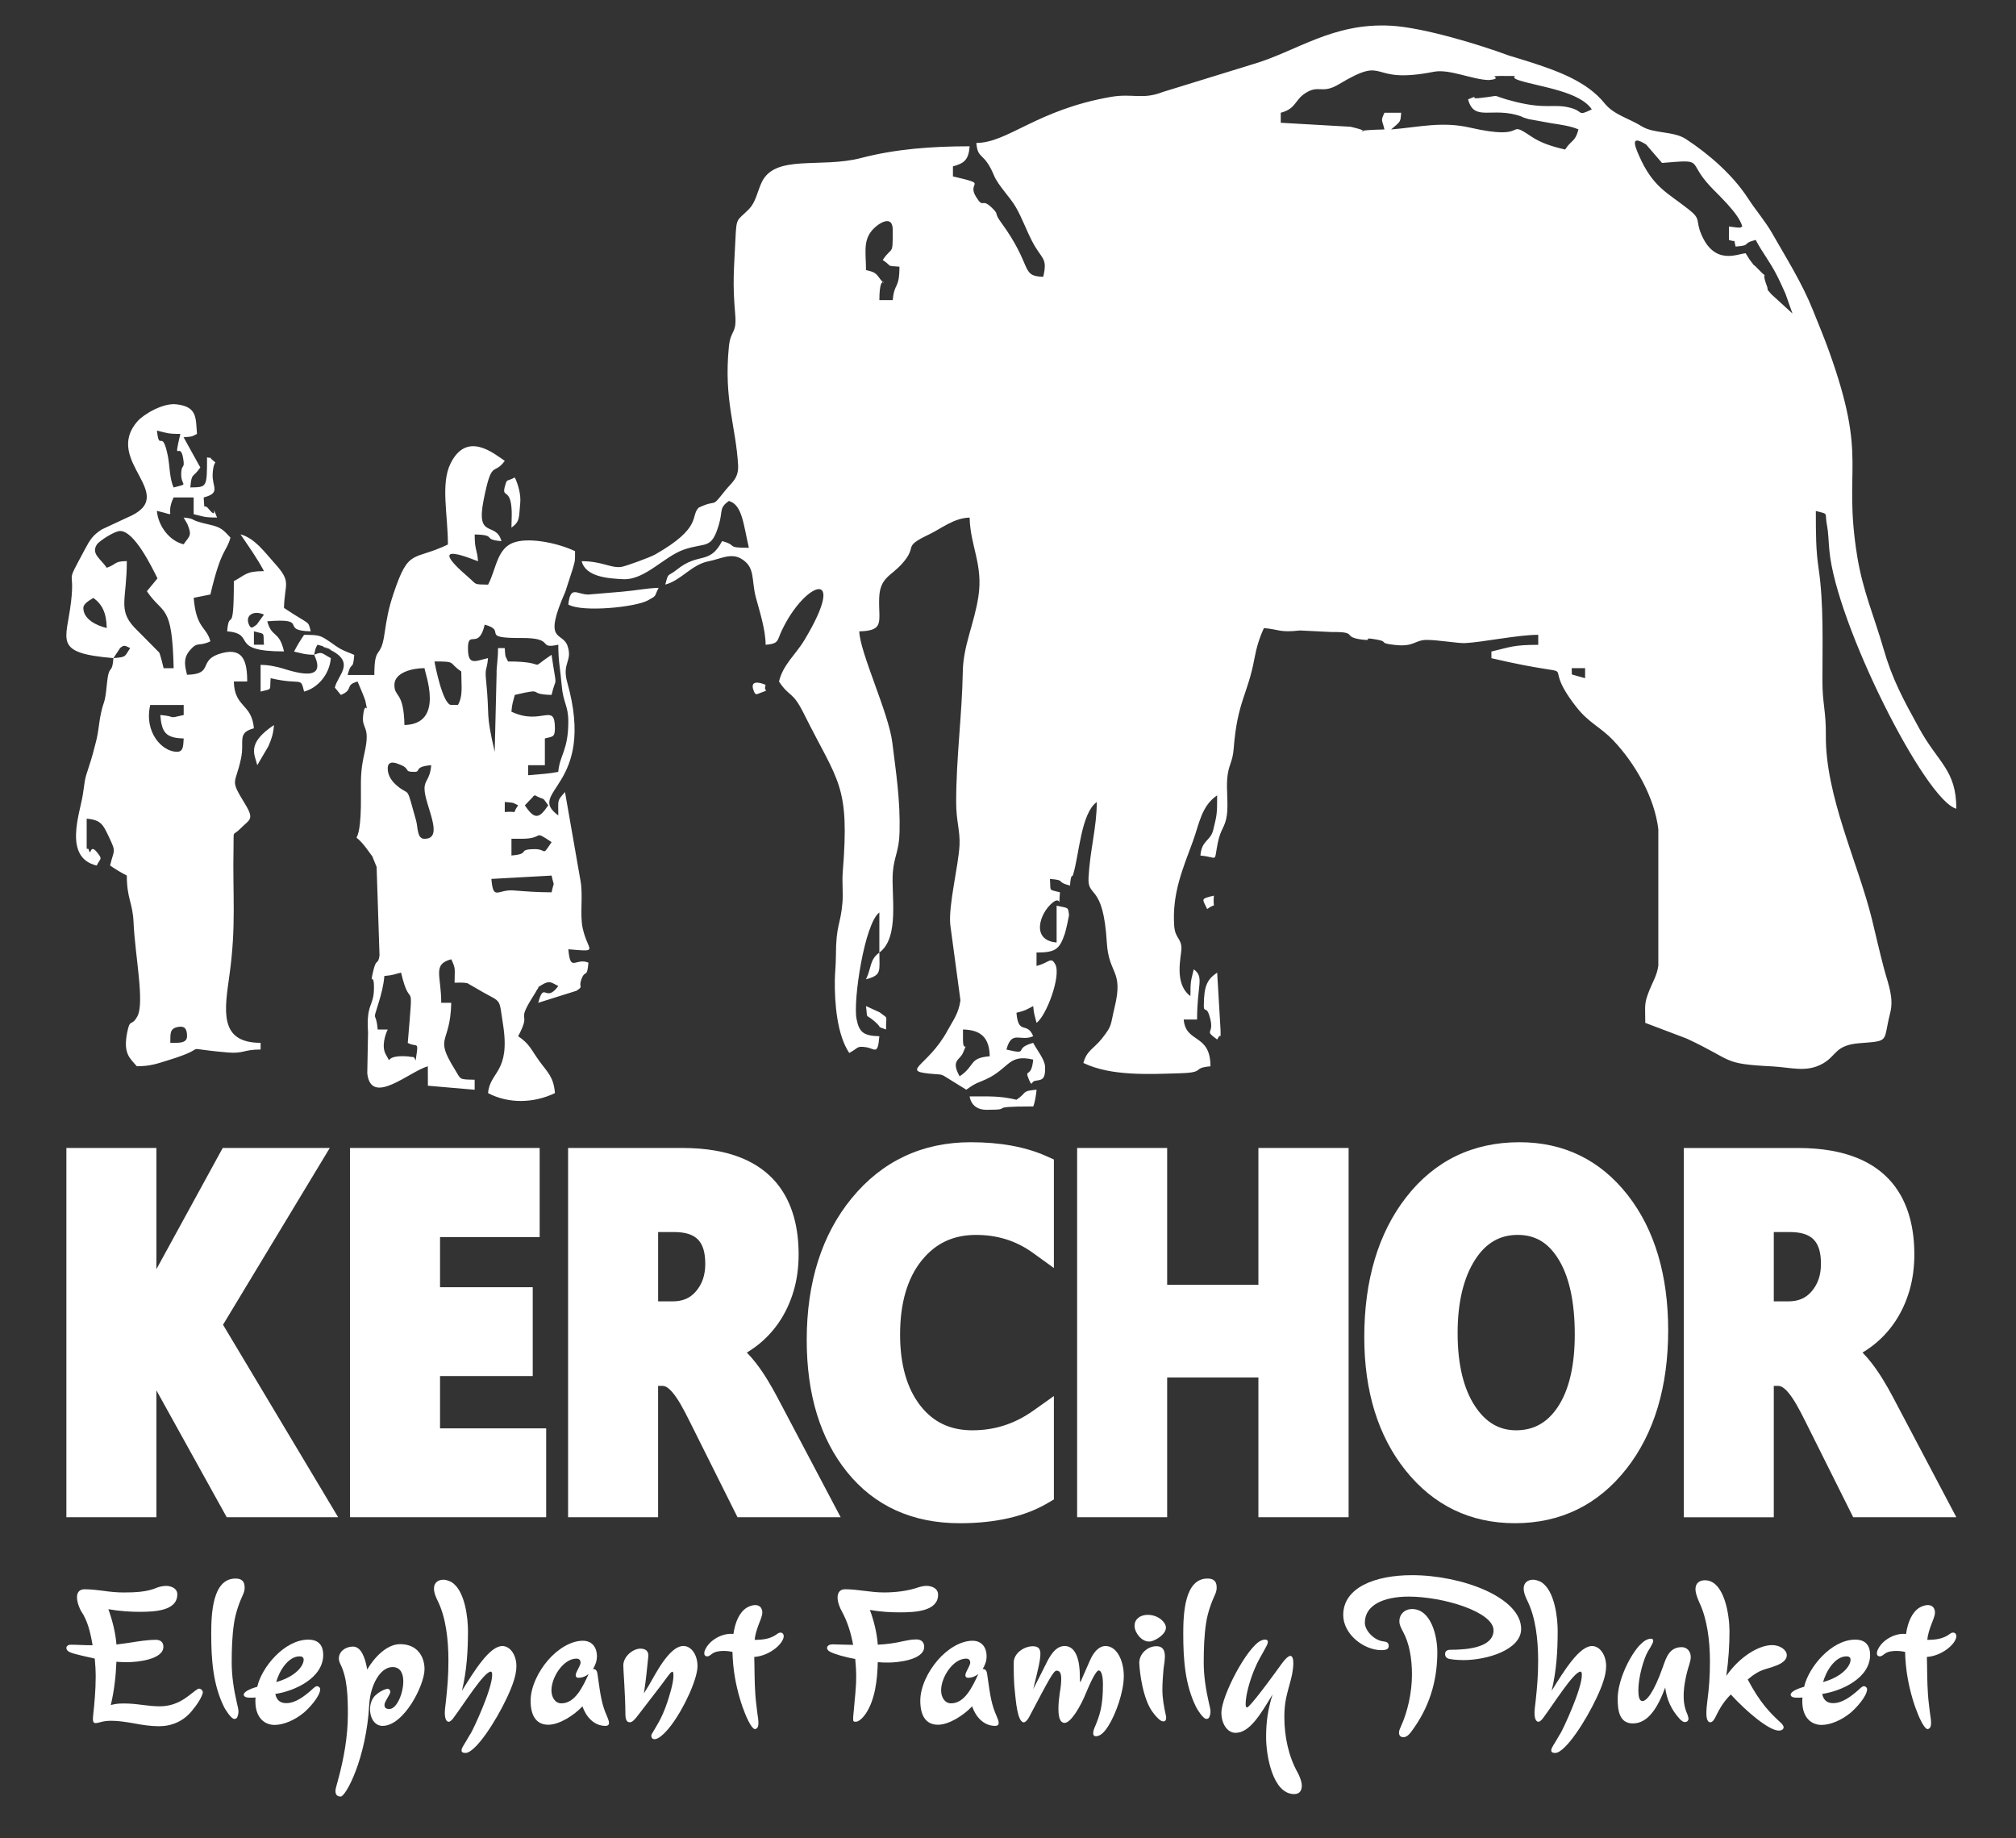 <?xml version="1.0" encoding="utf-8"?>
<!-- Generator: Adobe Illustrator 27.3.1, SVG Export Plug-In . SVG Version: 6.00 Build 0)  -->
<svg version="1.1" id="Layer_1" xmlns="http://www.w3.org/2000/svg" xmlns:xlink="http://www.w3.org/1999/xlink" x="0px" y="0px"
	 viewBox="0 0 907.09 827" style="enable-background:new 0 0 907.09 827;" xml:space="preserve">
<rect x="0" y="0" width="907.09" height="827" fill="#333333" stroke="none"/>
<style type="text/css">
	.st0{fill-rule:evenodd;clip-rule:evenodd;fill:#FFFFFF;}
	.st1{fill:#FFFFFF;}
</style>
<path class="st0" d="M504.03,422.52c2.16,4.11-1.21,6.35,6.02,3.01C506.66,420.91,511.01,423.1,504.03,422.52 M543.16,408.97
	c4.62-3.39,2.43,0.97,3.01-6.02C539.93,404.44,541,404.31,543.16,408.97z M342,311.78c5.05-1.94,1.2-0.05,2.5-3.65
	c-2.03-0.94-7.3-2.55-5.45,2.45C339.9,312.87,340.26,312.45,342,311.78z M395.67,428.54c-4.49,3.29-3.43,6.65-6.02,12.04
	C396.84,438.66,395.67,437.03,395.67,428.54z M395.84,455.46l-6.19-2.84c0.83,6.49-0.57,3.08,3.75,6.79
	c4.29,3.69,0.25,1.93,5.28,3.75C398.53,456.24,400,458.74,395.84,455.46z M541.65,452.62c0,2.82,1.16,0.31,2.3,3.71
	c3.32,9.84-3.05,6.38,3.71,11.34c1.97-3.97,1.51,1.24,1.51-4.51l-1.51-25.59C543.27,440.52,541.65,443.44,541.65,452.62z
	 M464.9,497.78c0.68-1.52,1.32-5.26,1.5-7.53c-6.93,0.58-4.1,1.22-9.03,4.52c-7.61-1.77-11.64-1.5-21.07-1.5
	c0.01,0.03,0.48,6.02,7.53,6.02C457.72,499.29,442.12,497.78,464.9,497.78z M395.67,428.54c9.22-6.76,5.27-25.91,6.06-36.08
	c0.57-7.27,2.81-9.45,3.02-18.05c0.36-14.44-1.55-26.52-3.28-40.49c-1.62-13.14-14.63-40.5-14.84-49.88
	c11.72-0.26,8.55-4.56,8.96-15.12c0.36-9.14,5.26-9.68,10.28-15.3c7.53-8.44-0.45-7.18,12.31-13.27c5.43-2.59,11.04-7.33,18.1-7.49
	c0.28,12.85,6.15,21.15,3.94,35.53c-1.89,12.36-6.79,21.97-7.01,33.66c-0.38,20.22-2.96,38.26-2.99,58.78
	c-0.02,8.58,1.84,12.99,1.51,19.41c-0.47,9.3-5.05,27.13-4.16,35.83l4.58,33.97c-0.85,6.07-3.35,9.03-5.86,13.67
	c-9.03,16.7-22.7,18.28-5.21,19.55c2.87,0.21,1.53,0.03,3.4,0.62l10.29,6.37c2.54-1.7,3.09-2.36,6.75-3.78
	c12.89-4.99,11.33-12.56,23.35-9.77c-0.71,8.51-3.98,3.97-2.07,8.58c1.7,4.11,1.1,1.45,2.64,1.06c2.73-0.7,5.1,0.21,4.77-6.54
	c-0.16-3.19-3.53-7.21-5.33-10.62c-9.51,2.54-1.09,5.56-12.04,3.01c2.42-9.07,6.26-3.35,12.04-6.02c-2.77-6.86-6.66-0.18-7.53-10.54
	c3.96-0.92,4.42-1.37,7.53-3.01c0.34,4.06,0.71,4.09,1.5,7.52c4.33-2.9,11.23-21.17,8.43-26.31c-2.03-3.72-2.77-0.6-8.43,0.72v-6.02
	c8.64,0,10.34-1.49,12.72-8.42c0.55-1.6,1.93-8.17,1.91-8.39c-0.49-3.93-0.2-3.01-5.59-4.26v16.56
	c-11.63-0.97-7.71-13.14-1.81-17.94c4.26-3.46,2.56,4,3.32-4.64c-5.43-1.45-4.03-0.14-4.52-6.02c7.7,0.64,2.04,1.14,9.03,3.01
	c0.49-5.92,0.95-3.58,1.32-4.7c2.82-8.74,3.49-27.62,10.73-32.92c0,11.5-3.03,21.32-3.71,34.03c-0.5,9.45,6.6,2.12,8.23,29.18
	c0.88,14.61,7.59,12.27,3.52,29.09c-2.02,8.34-0.92,8-5.62,13.99c-3.76,4.8-6.92,5.41-8.45,11.12c12.49,6,29.53,5.05,43.74,4.62
	c11.46-0.35,4.9-2.4,13.44-3.11c0-14.95-11.13-10.19-12.04-21.07h6.02c0-15.81,3.35-19.02-1.5-22.58c-1.24,5.31-1.5,4.95-1.5,12.04
	c-7.55-5.54-4.1-17.71-4.04-21.29c0.07-4.73-2.86-4.55-3.26-10.36c-1-14.59,3.94-25.79,8.41-37.97c2.82-7.67,3.79-15.9,10.92-20.68
	c0,8.74-0.12,8.68-1.75,15.49c-1.25,5.23-5.18,4.45-5.78,11.6c8.19,0.68,5.94,3.63,7.8-5.64c1.34-6.69,3.28-6.8,4.1-12.55
	c0.69-4.87-0.26-11.34,0.16-16.39c0.54-6.55,2.41-7.03,2.92-13.64c1.63-21.13,6.36-24.29,9.31-40.36c0.91-4.94,2.29-9.57,4.3-13.76
	c6.92,0.58,6.91,2.12,16.18,1.07l14.46,0.71c11.99-0.18,4.25,2.21,13.42,3.38c6.3,0.8-1.24-1.38,6.63,0
	c5.81,1.02,0.26,1.53,8.11,2.41c8.99,1.01,8.84-2.23,14.49-2.25c4.88-0.01,14.14,1.56,17.06,1.44c7.68-0.33,23.82-3.74,33.06-3.74
	v4.51c-11.25,0-12.47,1.01-21.07,3.01v3.01c46.64,10.86,19.3-2.2,38.23,21.97c5.65,7.22,10.78,8.89,16.6,15.01
	c9.77,10.26,18.55,25.52,20.27,39.93v61.42c-0.61,4.39-2.36,6.91-4.01,11.04c-2.5,6.28-1.86,6.6-1.86,14.69l18.56,7.03
	c21.71,10.09,15.57,11.38,38.63,12.55c8.37,0.42,15.38,2.93,22.77-1.32c6.28-3.61,5.41-8.26,16.47-9.12
	c13.89-1.09,10.41-0.41,13.74-13.49c1.79-7.01-0.84-12.9-2.8-20.26c-2.05-7.7-3.38-13.87-5.32-21.77
	c-6.32-25.76-21.08-55.69-20.8-83.05c0.11-10.63-1.53-14.31-1.54-24.05c-0.02-16.64,0.64-35.16-1.72-50.96
	c-1.23-8.25-1.24-15.59-1.24-25.86c6.19,1.65,3.75,0.23,5.1,6.94c0.52,2.55,0.59,6.59,1.01,11.03
	c3.05,32.69,43.05,112.24,57.1,115.99c0-17.47-8.13-20.54-16.64-36.04c-7.27-13.23-12.17-22.09-16.27-36.41
	c-3.88-13.53-9.15-25.51-11.67-41.01c-6.61-40.72,5.16-42.87-12.77-92.59c-2.24-6.22-4.75-12.2-7.22-18.37
	c-4.78-11.97-11.94-23.33-18.26-34.42c-3.17-5.55-7.15-10.01-11.07-16.02c-6.8-10.4-17.43-19.65-27.77-26.42
	c-5.63-3.68-14.51-2.36-19.86-5.73c-5.62-3.54-12.53-5.11-16.74-10.35c-8.03-9.99-21.48-14.67-33.97-18.71l-9.21-2.83
	c-13.31-4.94-38.41-12.57-52.91-13.37c-26.4-1.46-42.49,11.61-62.4,17.39l-40.26,12.41c-9.16,3.61-13.63,0.53-23.36,2.22
	c-33.36,5.78-46.43,20.71-60.56,20.71c0.65,7.78,3.37,3.69,7.94,14.63c1.91,4.57,7.17,9.68,9.82,14.26
	c2.81,4.87,4.57,9.98,7.3,15.28c4.34,8.45,7.11,7.16,5.04,16.04c-10.46-0.23-4.45-4.64-19.06-24.58c-3.35-4.58-0.51-3.04-4.06-6.48
	c-4.89-4.74-3.55,0.86-7.13-4.92c-4.41-7.13,6.28-5.28-10.38-9.17v-4.52c5.17-1.38,7.02-2.98,7.52-9.03
	c-16.99,0-33.2,1.19-48.9,5.28c-18.15,4.74-38.7-1.87-44.7,10.99c-1.99,4.26-2.57,8.87-5.88,12.18c-5.37,5.37-5.43,3.34-5.92,13.65
	c-0.66,14.02-1.33,19.18-0.09,33.47c0.79,9.14-2.06,6.58-2.86,14.77c-2.32,23.72,3.19,35.74,4.16,53.05
	c0.34,6.13-2.97,7.9-5.83,11.52c-6.87,8.69-2.9,3.35-11.9,7.67c-3.89,3.89,1.79,8.86-19.57,21.06c-2.15,1.23-13.5,5.41-15.39,5.62
	c-4.75,0.54-8.56-2.6-17.71-2.6c1.85,6.93,11.31,7.77,18.75,8.1c9.69,0.44,18.29-10.18,27.23-13.3c9.93-3.46,12.39,0.27,15.79-11.3
	c1.87-6.34-0.04-7.3,4.45-10.6c6.06,1.62,6.59,10.61,9.03,21.07c-10.84,0-4.63-1.03-12.04-3.01c-5.76,10.89-10.38,4.83-20.31,12.8
	c-4.35,3.49-3.71,0.91-5.27,6.77c7.32-1.96,11.76-9.03,19.61-10.52c5.03-0.95,9.88-3.86,14.48-1.17c6.63,3.89,4.52,9.43,6.7,17.55
	c1.51,5.65,4.37,14.41,4.37,21.22c6.12-0.51,5.1-1.85,7.22-6.33c10.67-22.56,30.05-28.74,10.23,4.21
	c-3.98,6.61-9.65,11.04-11.43,18.67c4.91,7.34,5.98,3.99,11.17,14.41c15.64,31.37,20.68,31.79,17.5,71.47
	c-0.35,4.36,0.24,9.15-0.11,13.44c-0.85,10.44-2.94,9.7-2.96,24.17c0,3.51-0.44,7.93-0.48,10.7c-0.15,10.57,1.01,24.73,6.48,32.89
	c4.3-2.28,3.23-3.21,7.5-2.59c4.16,0.61,5.31,3.87,6.05-4.94c-7.2-0.16-9.11-1.86-10.27-7.8c-1.62-8.37,3.66-43.05,10.27-47.89
	V428.54z M576.26,50.73c6.93-1.85,6.21-5.59,10.88-8.69c6.43-4.27,7.39,0.6,15.38-4.19c22.73-13.62,12.05,0.48,42.68-5.57
	c6.9-1.36,17.25,3.55,24.64,3.73l1.74-0.21c4.24-0.88-2.88-1.64,4.01-1.64c11.77,0,1.39-0.03,8.4,2.13
	c9.18,2.83,26.83,4.85,32.23,12.92c-6.82,3.27-3.34,0.94-9.68-0.73c-7.39-1.95-10.64,0.8-24.56-2.65
	c-13.73-3.4-4.03-3.01-16.69-1.67c-4.36,0.46,0.91-1.8-4.74,0.53c2.78,10.41,10.85,3.04,23.92,7.69c0.68,0.24-0.12,0.21,3.32,1.2
	l10.19,1.85c3.69,0.58,9.08,1.29,12.24,2.81c-1.52,5.69-2.9,4.38-6.02,9.03c-5.73-1.33-10.86-2.92-15.25-5.89
	c-12.11-8.18-0.06,2.31-27.58-3.98c-12.61-2.88-22.82-0.21-35.43,0.84c4.42-3.84,4.15-3.18,4.51-7.52h-7.52
	c-1.8,3.89-1.07,2.93,0,7.52c-20.9,0.47-0.59,2.16-15.29-1.22l-31.37-1.79V50.73z M787.83,117.59c-1.16-1.49-1.66-2.58-2.38-3.64
	c-3.36,0.07-13.91,5.83-19.99-8.6c-2.68-6.37,0.1-6.59-5.52-11.04c-9.73-7.71-16.21-9.95-22.55-24.46
	c-2.32-5.32-3.36-8.96,3.29-4.83l7.14,8.29c19.64-1.64,11.03-1.02,21.41,10.2c4.08,4.42,13.13,12.48,14.71,18.4
	c-1.77,0.83,0.08,0.41-2.23,0.46c-0.06,0-3.36-0.42-3.79-0.46v6.02c3.57,1.33,1.97-0.9,3.01,3.01c7.7-0.64,2.04-1.14,9.03-3.01
	c3.2,6.06,6.25,9.48,9.57,16.02c1.64,3.23,2.58,5.43,3.84,8.2l3.14,8.9l-9.44-8.62c-2.93-3.36-1.05-1.05-2.12-3.9
	c-3.13-8.35,1.98-1.4-4.22-7.82C787.67,117.51,790.83,121.46,787.83,117.59z M389.65,121.48c0-7.35-1.28-12.62,2.29-17.31
	c2.55-3.35,9.75-8.24,9.75-0.75c0,12.14-0.1,6.95-4.51,13.55c4.81,3.23,1.05,2.47,7.52,3.01c0,10.26-2.34,7-3.01,15.05h-6.02
	c0-14.9,4.75-3.37-0.26-10.32C393.78,122.43,392.71,122.3,389.65,121.48z M707.19,300.6h6.02v4.52l-5.96-1.69L707.19,300.6z
	 M504.03,422.52c6.99,0.58,2.63-1.61,6.02,3.01C502.82,428.87,506.19,426.63,504.03,422.52z M264.74,267.48
	c-5.25,0-8.06-4.34-9.03,4.51c6.44,3.62,30.29,1.15,35.76-1.86c4.42-2.43,2.7-1.56,4.88-5.66c-5.12,0.11-9.89,1.16-16.45,1.73
	L264.74,267.48z M230.13,237.38c3.91-2.86,3.28-4.32,3.95-11.13c0.37-3.75-0.98-8.4-2.44-11.44c-3.74,1.98-3.4,0.45-4.28,3.38
	c-1.99,6.56,2.41,0.62,2.87,11.58C230.32,232.01,230.13,235.02,230.13,237.38z M210.56,291.57c0-8.46,4.8,1.16,7.53-10.54
	c10.48,2.8-2.9,6.13,16.58,6c15.54-0.1,6.73,5.11,16.53,3.03c0,7.66,0.93,10.99,1.51,18.06c0.69,8.38,3,9.06,3,16.56
	c0,12.87-3.89,15.05-4.52,22.58c-3.6,0.76-8.11,1.05-13.55,1.51v-4.52h7.52v-12.04c3.35-0.9,4.52-0.35,4.52-4.52
	c0-12.05-5.99-1.01-19.57-7.52c0.34-4.07,0.71-4.1,1.51-7.53c14.55-3.39,4.8-0.26,16.55,0c2.2-9.46,2.48-1.14,0-18.06
	c-11.63,7.79-0.03,3.01-19.57,3.01c-1.52-3.18-1.11-1.36-1.5-6.02h-3.01c0,5.43-0.77,8.58-0.65,11.63l-0.85,35.03
	c-4.31-18.49-2.11-14.75-3.89-32.26c-0.58-5.69,0.43-4.4,0.88-9.89C213.55,297.49,210.56,299.54,210.56,291.57z M206.05,317.15
	h-3.01c-3.83,0-7.44-18.55-7.53-19.57c10.21,0,5.99,0.46,12.04,4.52C207.56,308.81,208.4,312.96,206.05,317.15z M177.46,308.12
	c0-5.53,7.97-7.53,13.55-7.53c0.04,1.99,9.33,25.18-9.03,25.59C181.63,310.72,177.46,313.99,177.46,308.12z M178.7,353.54
	c-2.09-1.76-4.25-4.34-4.25-7.79c0-4.25,4.21-2.3,5.86-1.62c4.58,1.91,1.12,3.13,6.18,3.13c3.12,0-0.58-2.33,7.53-3.01
	c-0.55,6.64-3.01,6.59-3.01,10.54c0,7.33,9.25,22.58,0,22.58c-3.45,0-2.88-4.93-3.8-8.24C182.51,352.29,184.71,358.62,178.7,353.54z
	 M227.12,360.81c4.14,0.35,3.28,0.14,6.02,1.5c-3.39,4.63,0.97,2.43-6.02,3.01V360.81z M240.66,357.79c5.06,2.68,2.8,0.12,6.02,4.52
	c-4.14,6.19-6.2,6.47-10.53,0l3.68-3.84C239.94,358,240.39,358.03,240.66,357.79z M234.64,377.36c10.65,0,4.78-4.36,13.55,1.5
	c-4.57,6.82-1.95,3.1-7.6,3.16c-8.34,0.09-1.44,2.11-10.46,2.86v-7.52H234.64z M248.19,393.92c1.24,5.85,1.24,1.67,0,7.52
	c-6.59,0-11.37-0.4-17.19-0.84c-7.11-0.54-9.07,4.83-9.9-5.18L248.19,393.92z M141.34,294.58c6.88,14.35-12.88,6.25-16.13,5.6
	c-2.32-0.47-4.05-1-7.95-1.08v12.04c5.42-1.45,4.02-0.14,4.51-6.02c14.25,3.32,13.38-0.96,15.05,6.02
	c6.17-1.65,11.43-7.67,12.04-15.05C144.48,293.77,145.07,293.03,141.34,294.58c0.68-2.85,0.36-2.49,1.5-4.52
	c4.76,1.27,1.23,0.38,3.29,1.23c8.65,3.55-5.19-2.69,2.13,0.89c12.04,5.87,3.74,11.37,2.4,17.15l2.71,3.31
	c5.97-2.41,1.52-4.41,7.53-6.02c0.3,0.63,3.32,7.85,3.46,8.54c1.71,8.26-0.1-1.49-0.99,6.98c-0.64,6.12,3.36,4.29,0.72,16.19
	c-1.66,7.48-1.78,10.28-1.69,19.47c0.32,30.63-6.68,10.82,4.07,26.04c2.23,3.16,0.31-0.02,2.09,4c0.19,0.43,0.72,1.74,0.89,2.17
	l1.31,39.84c-0.68,4.68-1.41,0.8-2.84,7.04c-1.69,7.38,0.5-0.38,0.33,8.21c-0.16,7.83-3.52,6.36-2.65,19.33l-0.35,18.45
	c1.69,15.15,19.13-0.97,27.25-3.15l0.03,8.73l21.04,1.81v-4.51c-7.25-0.16-6.03,0.05-8.92-4.62c-9.5-15.33-2.04-10.86-1.61-30h-4.51
	c0-12.45-4.05-17.28,4.51-19.57c2.14,4.46,1.5,4.2,1.5,10.54c1.87,0,3.97-0.18,5.78,0.24l5.73,3.3c0.28,0.17,0.66,0.4,0.95,0.56
	c8.89,5.05,7.43,2.47,9.35,14.75c3.37,21.65-5.94,21.01-6.75,30.82c8.98,4.75,20.31,4.7,30.1,0c-0.61-7.33-3.32-9.33-6.87-14.2
	c-3.89-5.32-4.42-7.86-9.68-11.39c6.49-12.28-1.7-4.76,7.08-18.52c3.28-5.13-2.46,2.99,1.13-1.94c1.9-2.61-0.21-0.96,2.14-2.46
	c3.91-2.5,4.65-1.12,7.71,0.35c-5.83,7.96-6.34-2.56-9.03,7.53l17.19-5.4c3.39-2.24,0.94-1.35,2.09-4.74
	c0.07-0.2,0.21-0.63,0.29-0.83c1.58-3.95,2.42,0.05,3.01-7.09c-5.86-2.42-8.14,4.71-9.03-6.02c14.26,1.19,8.78,1.11,6.47-9.38
	c-1.42-6.47,0.28-14.59-1.04-21.64l-6.94-39.72c-3.67,4.23-3.01,3.15-3.01,10.54c-14.99-10.99,17.35-12.51,4.03-59.84
	c-2.5-8.88,2.5-9.44,0.12-16.44c-2.27-6.68-11.35-0.89-0.98-24.41l3.31-10.23c1.11-4.01,1.05-2.87,1.05-7.98
	c-7.11-3.41-19.39-6.17-26.73-4.16c-8.48,2.32-8.55,11.95-12.4,19.22c-6.79-0.15-4.86,0.09-8.78-3.27
	c-21.37-18.34,3.53-7.33,4.26-7.27c-0.48-5.8-1.51-4.85-1.51-12.04c10.37,0.23,3.04,2.26,12.04,3.01
	c-2.44-9.14-11.58-0.59-8.03-18.44c3.75-18.88,4.47-10.76,9.54-17.68c-4.87-3.26-17.05-13.68-24.41,1.18
	c-4.54,9.18-1.18,23.04-1.18,36.45c-15.8,7.58-17.57,1.31-24.5,22.16c-2.28,6.86-2.97,10.84-4.11,18.47
	c-1.66,11.2-4.5,4.32-4.5,18.08h-12.04c1.87-7,2.37-1.33,3.01-9.03c-2.28-1.09-3.91-1.45-6.27-2.76c-1.64-0.91-2.98-2-4.51-3.02
	c-4.43-2.96-4.67-3.25-11.8-3.25c-2.01,2.99-2.74,4.17-4.52,7.52C135.85,293.9,136.75,294.48,141.34,294.58z M118.77,256.95
	c-8.25,0-8.29,1.74-13.55,4.51c0,26.22-2.09,11.48-3.01,22.58c13.56,1.13,0.1,9.03,25.58,9.03c-2.24-9.61-5.5-5.96-7.53-13.55
	c19.63-1.64,4.97,4.19,19.56,4.51c-1.37-5.15,0.06-2.43-12.04-10.53c0.24-11.08,3.6-11.45-4.11-19.97
	c-4.32-4.77-8.98-11.42-15.46-13.14C111.9,245.87,115.6,250.97,118.77,256.95z M115.49,281.03c-1.6,0.98-2.56,2.56-3.65-0.47
	c-1.44-4,2.61-6.05,6.93-4.05L115.49,281.03z M114.25,284.04c5.43,1.45,4.03,0.14,4.52,6.02h-4.52V284.04z M120.77,335.72
	c1.47-3.43,2.17-5.51,2.51-9.53c-12.49,8.36-8.69,13.16-7.52,18.06L120.77,335.72z M51.04,296.08c-0.68,8.2-2.01,1.71-2.99,12.06
	c-0.85,8.9-1.28,6.65-2.56,12.49c-1.13,5.19-0.99,7.8-2.24,12.81c-0.91,3.67-1.89,7.43-3.33,11.72c-2.1,6.26-1.55,5.35-2.66,12.4
	c-1.32,8.41-8.88,28.31,6.25,31.84c1.63-3.4,2.83-2.62,0.15-5.96c-3.52-4.38-2.55,2.83-3.87-1.48c-0.09-0.28-0.55,0.03-0.79-0.09
	v-13.55c6.53,0.54,7.44,2.82,9.98,8.15c3.49,7.33,2.27,5.54,0.55,12.92c2.99,2,4.17,2.74,7.53,4.52c0,10.43,2.65,12.16,3.03,21.05
	c0.65,14.92,5.1,36.21,1.67,42.36c-2.7,4.86-3.25,0.43-4.59,7.45c-1.77,9.27,1.26,11.31,4.4,14.93c6.37,0,9.7-1.37,13.91-2.65
	c21.73-6.58,2.69-5.62,27-3.55c7.19,0.62,6.92-1.33,14.78-1.33v-3.01c-18.94,0-16.2-14.8-14.01-30.57
	c3.1-22.29,1.39-35.89,1.82-56.88c0.19-9.21-0.69-5.05,3.13-8.96c4-4.1,6.44-3.85,2.14-10.91c-7.17-11.77-4.49-8.39-1.91-20.52
	c1.71-8.03-1.95-11.59,5.81-13.66c-0.94-11.25-8.77-9.23-9.03-21.07h6.02c0-9.08-1.86-15.17-11.14-12.82
	c-11.7,2.97-3.22,9.52-15.95,9.81c-0.89-3.81-1.85-7.22,1.13-10.8c3.79-4.56,3.9-1.61,9.4-4.25c-1.8-6.75-6.36-5.54-7.52-19.57
	l7.52-1.5c4.88-20.93,7.27-19,9.03-25.59c-3.2-3.38-4.04-4.62-9.26-5.79c-10.98-2.46-5.06-2.5-11.81-3.24l1.72,3.01
	c2.24,5.42,0.77,5.31-1.72,9.03c-6.42-1.5-11.48-8.32-12.04-15.05c10.26,2.39,3.28,2.83,7.52-6.02h9.03v7.52
	c4.43,1.03,4.59,1.51,10.53,1.51c-3.2-7.95,0.92,1.88-3.72-3.81c-2.7-3.32-1.69,2.16-2.3-5.22c7.91-2.11,3.7-4.63,4.04-10.59
	c0.44-7.63,2.75-3.55-0.51-6.65c-2-1.91,1.48,0.11-2.02-0.82c0,13.83-0.09,13.38-7.52,13.55c0.58-6.94,1.22-4.1,4.51-9.03
	c-0.21-0.3-0.45-0.74-0.57-0.94l-6.96-12.61c4.14-0.34,3.28-0.14,6.02-1.5c-0.6-7.27,0.2-12.27-9.36-13.33
	c-5.9-0.66-14.59,4.43-17.4,7.64c-15.9,18.18,19.86,33.26-4.78,43.39l-11.28,5.27c-4.09,2.63-5.3,4.6-7.61,8.94
	c-9.37,17.57-4.31,7.32-6.25,23.74C29.92,288.28,23.58,293.8,51.04,296.08z M81.58,212.16c-0.6,7.04,4.23,5.1-3.45,7.15
	c-1.83-3.82-1.77-9.93-2.57-13.98c-2.62-13.2-3.85-1.52-4.95-11.61c4.43,1.03,4.59,1.5,10.53,1.5c-3.28,14.08-0.13,2.94,1.24,10.82
	C83.26,211.11,81.88,208.7,81.58,212.16z M73.62,300.6c-0.25-1.08-1.52-6.21-1.99-7.04l-11.24-11.34
	c-7.43-8.06-3.33-12.49-3.33-29.79c-5.98,0.13-4.13,1.24-9.03,3.01c-2.67-3.99-7.13-6.24-4.47-10.43c1-1.58,7.96-6.12,10.49-6.12
	c6.43,0,14.25,16.22,16.81,21.31l-4.77,5.79c7.3,10.91,11.38,5.05,12.04,34.62H73.62z M42.01,268.99c3.98,2.91,5.87,6.72,6.02,13.55
	c-4.46-1.04-10.53-3.89-10.53-9.03C37.5,271.44,40.64,269.91,42.01,268.99z M51.04,296.08c0.25-0.37,3.01-4.56,3.04-4.59
	c1.81-1.45,2.06-1.06,4.49,0.07C55.95,295.47,57.04,295.58,51.04,296.08z M79.64,338.23c-6.7,0-14.9-8.81-12.04-21.07h15.05v4.52
	c-7.87,1.83-2.57,0.66-10.53,0c0.65,7.81,2.4,10.36,10.53,10.54C82.4,335.13,82.72,338.23,79.64,338.23z M76.63,469.18
	c0.09-4.16-0.39-6.45,3.49-7.17c3.08-0.58,4.04,1.01,4.04,4.16C84.15,469.64,79.95,469.11,76.63,469.18z M172.94,439.08
	c4.06-0.34,4.1-0.7,7.52-1.5c4.43,19,5.73-1.07,3.01,31.61c3.59,1.98,4.77-0.5,4.07,4.32c-1,6.85-0.02,1.67-2.09,2.01
	c-0.32,0.05-1.48-0.22-1.87-0.25c-11.85-0.92-6.71,4.63-9.92-0.77c-2.19-3.69-0.24-9.19,0.79-11.33h-4.52
	c-0.74-8.85-2.51-2.63,0.3-11.63C171.51,447.42,172.57,443.54,172.94,439.08z M433.29,467.67v-4.51
	c8.23,0.18,11.86,3.82,12.04,12.04c-9.61,0.8-6.3,4.18-13.55,9.03c-4.08-7.26,0.13-7.27,1.5-10.54
	C435.91,467.43,433.29,474.31,433.29,467.67z"/>
<g>
	<polygon class="st1" points="100.35,595.99 148.38,516.46 100.21,516.46 70.37,571 70.37,516.46 29.87,516.46 29.87,682.59 
		70.37,682.59 70.37,625.51 102.01,682.59 152.15,682.59 	"/>
	<polygon class="st1" points="197.99,642.61 197.99,619.08 239.7,619.08 239.7,579.11 197.99,579.11 197.99,556.55 242.82,556.55 
		242.82,516.46 157.49,516.46 157.49,682.59 245.75,682.59 245.75,642.61 	"/>
	<path class="st1" d="M349.6,628.32c-1.3-2.47-2.75-5.02-4.32-7.59c-1.61-2.64-3.33-5.15-5.12-7.47c-1.33-1.72-2.71-3.31-4.13-4.75
		c1.42-0.86,2.8-1.78,4.12-2.77c4.03-3.03,7.51-6.69,10.35-10.86c2.82-4.14,5.02-8.83,6.55-13.95c1.52-5.08,2.29-10.67,2.29-16.6
		c0-21.84-9.08-47.87-52.31-47.87h-51.42v166.13h40.5V623.5h1.85c0.72,0,1.33,0.17,1.93,0.52c0.92,0.55,1.87,1.41,2.82,2.56
		c1.18,1.43,2.38,3.2,3.57,5.27c1.29,2.25,2.67,4.85,4.1,7.77l21.46,42.98h46.41L349.6,628.32z M296.11,554.29h7.1
		c10.03,0,14.12,4.16,14.12,14.35c0,5.04-1.39,9.1-4.25,12.4c-2.62,3.02-5.93,4.43-10.4,4.43h-6.56V554.29z"/>
	<path class="st1" d="M439.13,555.58c9.73,0,18.14,2.66,25.72,8.14l9.34,6.75v-48.82l-3.49-1.56c-9.26-4.12-20.66-6.21-33.88-6.21
		c-21.85,0-39.89,8.47-53.6,25.19c-13.43,16.36-20.24,37.83-20.24,63.8c0,24.45,6.09,44.41,18.11,59.34
		c12.33,15.31,29.4,23.08,50.75,23.08c15.99,0,29.26-3.02,39.44-8.99l2.91-1.71v-46.52l-9.29,6.59c-8.37,5.93-17.32,8.82-27.37,8.82
		c-9.92,0-17.57-3.61-23.38-11.03c-6.08-7.76-9.16-18.54-9.16-32.05c0-14.12,3.27-25.33,9.72-33.33
		C420.95,559.33,428.94,555.58,439.13,555.58z"/>
	<polygon class="st1" points="566.21,516.46 566.21,578.03 525.16,578.03 525.16,516.46 484.65,516.46 484.65,682.59 525.16,682.59 
		525.16,619.73 566.21,619.73 566.21,682.59 606.8,682.59 606.8,516.46 	"/>
	<path class="st1" d="M732.48,537.78c-12.36-15.86-28.78-23.9-48.8-23.9c-21.1,0-38.28,8.37-51.08,24.88
		c-12.44,16.05-18.75,37.19-18.75,62.81c0,24.37,6.24,44.53,18.54,59.92c12.62,15.79,29.19,23.79,49.25,23.79
		c20.55,0,37.45-8.25,50.22-24.54c12.43-15.85,18.73-36.81,18.73-62.3C750.57,573.61,744.48,553.2,732.48,537.78z M700.84,633.11
		c-4.69,6.98-10.8,10.37-18.68,10.37c-7.58,0-13.59-3.51-18.4-10.73c-5.25-7.87-7.91-18.98-7.91-33.01
		c0-13.84,2.67-24.99,7.95-33.13c4.81-7.43,11.05-11.04,19.07-11.04c7.8,0,13.57,3.37,18.15,10.61c5,7.9,7.54,19.41,7.54,34.2
		C708.56,614.48,705.96,625.49,700.84,633.11z"/>
	<path class="st1" d="M851.6,628.32c-1.29-2.46-2.75-5.02-4.32-7.59c-1.61-2.64-3.33-5.15-5.12-7.47c-1.33-1.72-2.71-3.31-4.13-4.75
		c1.42-0.86,2.8-1.78,4.12-2.77c4.03-3.03,7.51-6.69,10.35-10.86c2.82-4.14,5.02-8.83,6.56-13.95c1.52-5.09,2.29-10.67,2.29-16.59
		c0-21.84-9.08-47.87-52.32-47.87h-51.42v166.13h40.5V623.5h1.85c0.72,0,1.33,0.17,1.93,0.52c0.92,0.55,1.87,1.41,2.82,2.56
		c1.18,1.43,2.38,3.21,3.57,5.27c1.3,2.26,2.67,4.86,4.1,7.77l21.46,42.98h46.41L851.6,628.32z M798.11,554.29h7.1
		c10.03,0,14.12,4.16,14.12,14.35c0,5.04-1.39,9.1-4.25,12.4c-2.62,3.02-5.93,4.43-10.41,4.43h-6.56V554.29z"/>
</g>
<g>
	<path class="st1" d="M31.94,739.94c2.79,0,5.66,0.25,9.72,0.25c-0.93-5.58-2.2-10.99-5.07-15.21c-0.68-1.02-1.95-4.06-1.95-6.35
		c0-1.94,0.85-3.63,3.38-3.63c2.96,0,5.66,0.34,8.37,0.68c2.79,0.42,6.08,0.76,9.13,0.76c5.32,0,10.73-0.25,14.96-2.11
		c1.02-0.42,2.79-0.85,4.23-0.85c2.03,0,5.07,0.93,5.07,3.81c0,7.44-10.14,7.86-16.99,7.86c-3.89,0-8.71-0.25-14.03-1.18
		c1.78,4.91,3.3,10.9,3.63,15.89l6.17-0.85c3.72-0.59,7.86-1.27,11.58-1.27c2.37,0,3.38,1.36,3.38,3.12
		c0,5.84-12.09,6.93-15.89,6.93c-1.61,0-3.47,0-5.25-0.17c-0.25,6.17-0.93,12.85-2.53,19.45c2.62-0.68,4.14-0.68,6.26-0.68
		c2.87,0,5.75,0.34,8.28,0.68c2.54,0.34,5.16,0.59,7.44,0.59c4.23,0,8.45-1.18,12.93-4.65c2.71-2.11,4.14-3.3,4.82-3.3
		c0.93,0,1.69,1.02,1.69,1.52c0,1.27-1.78,4.65-4.32,7.7c-4.23,5.66-9.89,7.69-15.47,7.69c-3.55,0-7.61-0.59-11.08-1.27
		c-4.4-0.76-7.36-1.18-10.23-1.18c-1.44,0-2.79,0.09-4.23,0.43c-3.21,0.84-4.48,1.43-4.06-2.54c0.59-5.32,1.18-11.67,1.18-17.67
		c0-2.62-0.17-5.66-0.42-8.2l-5.92-1.35c-2.37-0.59-4.39-1.02-5.58-1.69C29.32,742.31,29.32,739.94,31.94,739.94z"/>
	<path class="st1" d="M105.43,773.33c-1.44,0-4.05-4.23-4.56-5.24c-5.07-10.15-5.83-21.64-5.83-33.05c0-9.13,0.59-24.86,10.9-24.86
		c2.03,0,4.14,0.59,4.14,4.06c0,0.76-0.17,1.78-0.59,2.79c-1.86,3.97-3.47,8.62-4.14,12.93c-0.93,5.84-1.1,12.26-1.1,17.92
		c0,6.17,0.93,12.17,2.37,18.43c0.51,2.29,1.18,3.97,0.08,6.34C106.45,773.08,106.02,773.33,105.43,773.33z"/>
	<path class="st1" d="M136.46,770.71c-3.97,3.21-8.87,5.32-12.93,5.32c-4.23,0-8.62-2.95-8.62-10.65c0-0.51,0-1.18,0.09-1.69
		c-0.85,0.09-1.78,0.09-2.54,0.09c-1.6,0-2.79-0.43-2.79-1.36c0-1.27,2.71-2.62,6.08-3.55c1.95-8.71,12.18-21.21,23-21.21
		c4.9,0,6.68,2.96,6.68,6.85c0,10.48-12.93,16.31-21.56,17.58c0.68,3.21,2.62,4.14,4.91,4.14c4.14,0,7.94-2.96,10.99-5.58
		c0.93-0.85,2.03-2.03,2.79-2.03c1.1,0,1.52,0.94,1.52,1.27C144.07,763.27,138.75,768.86,136.46,770.71z M124.29,756.76
		c9.13-2.62,12.34-7.52,12.34-10.06c0-0.93-0.51-1.52-1.86-1.52C129.78,745.18,125.64,751.61,124.29,756.76z"/>
	<path class="st1" d="M181.46,756.42c0-3.46-1.27-6.42-4.82-6.42c-5.66,0-9.97,8.28-10.48,16.57
		c-1.35,24.86-10.65,41.68-12.85,41.68c-1.78,0-2.37-1.02-2.37-2.54c0-0.93,0.43-2.11,1.02-4.39c2.79-10.15,4.56-20.21,4.56-30.1
		c0-7.43-0.17-16.31-3.38-22.57c-0.43-0.85-0.67-1.78-0.67-2.53c0-3.04,2.87-5.33,6.34-5.33c3.46,0,5.41,4.4,6.42,10.31
		c3.04-5.24,8.71-11.41,14.79-11.41c7.95,0,10.99,5.83,10.99,11.24c0,7.27-9.3,25.53-18.85,25.53c-6.17,0-7.44-10.06-3.12-13.86
		c1.43-1.27,3.04-2.29,5.07-2.79c0.76-0.17,1.52,0.43,1.52,1.44c0,0.43-0.43,1.1-0.85,1.86c-1.52,2.62-1.78,3.21-1.78,3.98
		c0,1.27,0.76,1.78,2.2,1.78C178.5,768.86,181.46,761.92,181.46,756.42z"/>
	<path class="st1" d="M201.77,747.13c0-9.64-1.18-19.44-4.73-26.71c-0.59-1.18-1.78-3.63-1.78-5.75c0-2.79,2.03-3.97,4.31-3.97
		c1.02,0,2.54,0.51,3.47,1.01c6.25,3.72,7.52,16.4,7.52,21.99c0,8.87-0.51,17.83-2.71,26.96c5.75-9.3,12.51-20.12,18.17-20.12
		c3.55,0,6.34,4.06,6.34,9.04c0,2.37-0.59,4.74-1.27,6.85c-2.79,8.62-11.16,23.5-17.24,29.5c-1.78,1.78-3.3,2.71-4.4,2.71
		c-2.71,0-1.78-1.94-0.85-3.46c1.86-2.96,2.45-4.23,3.21-5.33c1.01-1.6,9.64-19.78,9.64-26.38c0-0.93-0.25-1.43-0.59-1.43
		c-3.04,0-11.92,14.28-16.91,20.96c-0.59,0.85-1.52,1.61-1.95,1.61c-1.69,0-1.86-2.71-1.86-3.98c0-1.77,0.34-3.54,0.51-5.41
		C201.27,759.38,201.77,754.23,201.77,747.13z"/>
	<path class="st1" d="M273.23,772.4c0.51,1.36,1.87,4.06-0.84,4.06c-5.07,0-8.71-4.06-10.32-8.79c-3.8,4.05-10.39,8.28-15.38,8.28
		c-4.48,0-7.94-2.87-7.94-10.82c0-6.08,3.38-13.1,7.86-18.26c4.39-5.07,10.31-8.71,15.64-8.71c4.39,0,6.34,3.3,6.34,6.94
		c0,2.02-0.67,4.05-1.78,5.75c1.95,0,1.95,1.86,2.2,3.54C270.27,763.27,270.77,766.91,273.23,772.4z M260.29,754.82
		c-1.94,0-1.18-2.11-0.59-3.13c0.51-1.09,1.52-2.79,1.52-3.63c0-1.09-0.5-1.86-1.86-1.86c-5.83,0-11.24,8.29-11.24,14.29
		c0,3.04,1.6,5.83,4.48,5.83c6.08,0,9.55-7.27,12.26-13.19C263.59,754.15,261.98,754.82,260.29,754.82z"/>
	<path class="st1" d="M289.73,761.83l2.29-3.72c2.53-4.14,8.96-17.59,15.47-17.59c3.64,0,6.35,4.06,6.35,9.04
		c0,5.84-6.09,19.03-11.84,26.63c-1.09,1.44-4.9,6.26-7.52,6.26c-1.35,0-1.78-1.44-1.1-2.54c0.94-1.52,1.95-3.21,2.88-4.9
		c1.27-2.2,2.71-5.33,3.97-9.13c0.59-1.87,2.79-8.29,2.79-12c0-4.06-1.78-0.59-5.75,4.56l-10.14,13.19
		c-1.36,1.78-2.54,3.21-3.72,3.21c-1.35,0-2.02-1.01-2.02-4.05c0-3.72-0.25-9.04-0.51-13.61c-0.17-3.39-0.43-6.43-0.43-7.86
		c0-4.14,4.4-7.61,7.7-7.61c2.2,0,3.81,1.02,3.55,3.55C290.92,752.45,290.83,754.48,289.73,761.83z"/>
	<path class="st1" d="M339.71,777.9c-1.86,0.17-6.68-10.15-8.96-22.82c-0.67-3.72-1.09-7.95-1.18-11.92
		c-1.27-0.25-2.62-0.42-3.88-0.42c-1.61,0-3.98,0.17-5.5,1.43c-0.76,0.68-1.52,1.02-1.94,1.02c-1.69,0-1.52-1.69-1.02-2.88
		c1.95-4.48,7.87-7.78,12.77-7.19c0.76-5.32,2.71-9.8,6-11.83c0.93-0.59,2.53-1.18,3.72-1.18c1.36,0,2.54,0.51,3.04,1.94
		c0.68,1.61-0.17,3.64-0.76,5.16c-1.52,3.8-2.2,6.17-2.45,8.54c3.63,0,7.1-0.34,10.23-2.71c1.27-1.01,2.71-0.59,2.87,0.93
		c0,3.55-6.5,9.04-13.27,9.47c0,1.35,0.08,2.53,0.08,3.89c0.09,5.58,0.09,11.5,0.85,17.58c0.43,3.3,0.51,4.65,0.76,5.92
		C341.57,776.29,341.07,777.73,339.71,777.9z"/>
	<path class="st1" d="M374.74,739.77c0.25,0,1.43,0.08,9.13,0.25c-1.01-5.5-2.62-10.57-5.07-15.05c-0.59-0.94-1.94-3.98-1.94-6.17
		c0-2.03,0.85-3.81,3.38-3.81c5.75,0,11.33,1.44,17.5,1.44c5.25,0,10.57-0.67,14.88-2.11c1.01-0.34,2.71-0.85,4.23-0.85
		c2.11,0,5.24,0.93,5.24,3.98c0,7.43-10.23,7.94-17.08,7.94c-3.97,0-8.36-0.17-13.61-1.1c1.78,4.74,3.21,10.57,3.55,15.64
		c3.81-0.17,7.61-0.67,11.58-1.6c1.69-0.34,3.47-0.76,5.84-0.76c2.45,0,3.46,1.53,3.46,3.3c0,6-12.17,7.1-15.98,7.1
		c-1.52,0-3.21,0-4.9-0.17c-0.17,7.78-1.18,17.08-5.58,23.42c-1.35,1.87-3.04,3.39-4.31,3.39c-1.18,0-1.18-0.34-1.18-1.44
		c0-1.36,0.25-2.88,0.34-4.23c0.34-4.56,1.02-9.22,1.02-14.63c0-2.53-0.17-5.33-0.43-7.94c-4.74-0.85-9.38-2.2-11.41-3.3
		c-0.67-0.34-1.27-1.02-1.27-1.61C372.12,740.28,373.38,739.77,374.74,739.77z"/>
	<path class="st1" d="M448.56,772.4c0.51,1.36,1.87,4.06-0.84,4.06c-5.07,0-8.71-4.06-10.32-8.79c-3.8,4.05-10.39,8.28-15.38,8.28
		c-4.48,0-7.94-2.87-7.94-10.82c0-6.08,3.38-13.1,7.86-18.26c4.39-5.07,10.31-8.71,15.64-8.71c4.39,0,6.34,3.3,6.34,6.94
		c0,2.02-0.67,4.05-1.78,5.75c1.95,0,1.95,1.86,2.2,3.54C445.6,763.27,446.1,766.91,448.56,772.4z M435.62,754.82
		c-1.94,0-1.18-2.11-0.59-3.13c0.51-1.09,1.52-2.79,1.52-3.63c0-1.09-0.5-1.86-1.86-1.86c-5.83,0-11.24,8.29-11.24,14.29
		c0,3.04,1.6,5.83,4.48,5.83c6.08,0,9.55-7.27,12.26-13.19C438.92,754.15,437.32,754.82,435.62,754.82z"/>
	<path class="st1" d="M464.9,759.89c2.03-3.89,3.89-7.61,5.83-11.5c1.44-2.87,3.97-7.86,8.29-7.86c5.41,0,6.85,7.19,6.85,13.53
		c0,4.32,0.34,2.54,1.27,0.43l3.3-7.52c1.69-3.81,4.05-6.43,7.01-6.43c5.07,0,8.2,6.59,8.2,13.53c0,7.1-3.63,17.25-7.1,22.66
		c-1.02,1.52-2.96,4.39-5.41,4.39c-0.93,0-1.27-0.5-1.27-1.43c0-0.34,0.17-1.36,0.5-2.11c2.54-6,3.89-9.98,3.89-19.78
		c0-3.3-0.51-6.26-1.94-6.26c-1.18,0-3.89,5.75-5.58,9.89c-2.53,6.34-6.93,13.69-9.72,13.69c-1.69,0-2.79-1.69-2.79-6.34
		c0-2.28,0.25-4.65,0.59-7.01c0.42-2.45,0.67-4.56,0.67-6.34c0-2.29-0.43-3.81-2.03-3.81c-1.36,0-2.96,2.88-12.51,21.05
		c-0.76,1.36-1.69,2.2-2.28,2.2c-2.96,0-3.63-10.39-3.97-13.1c-0.59-4.82-0.59-10.06-0.59-13.7c0-4.39,4.73-7.43,8.62-7.43
		c2.11,0,3.39,0.84,3.39,3.3C468.11,746.87,467.26,750.34,464.9,759.89z"/>
	<path class="st1" d="M516.91,738.51c-3.21,0-6.42-3.89-6.42-7.1c0-2.88,2.37-4.9,5.92-4.9c4.9,0,8.2,3.46,8.2,5.75
		c0,2.87-4.23,5.58-6.68,6.17C517.59,738.51,517.34,738.51,516.91,738.51z M523.51,750.93c-0.25,3.04-0.5,6.34-0.5,9.3
		c0,3.72,0.67,7.52,1.6,11.67c0.59,2.62-1.18,3.38-3.21,1.52c-1.43-1.36-2.96-3.13-4.14-5.33c-4.06-7.86-4.65-19.36-4.65-19.95
		c0-4.23,3.81-7.52,7.7-7.52C525.62,740.62,524.02,746.87,523.51,750.93z"/>
	<path class="st1" d="M542.79,773.33c-1.44,0-4.05-4.23-4.56-5.24c-5.07-10.15-5.83-21.64-5.83-33.05c0-9.13,0.59-24.86,10.9-24.86
		c2.03,0,4.14,0.59,4.14,4.06c0,0.76-0.17,1.78-0.59,2.79c-1.86,3.97-3.47,8.62-4.14,12.93c-0.93,5.84-1.1,12.26-1.1,17.92
		c0,6.17,0.93,12.17,2.37,18.43c0.51,2.29,1.18,3.97,0.08,6.34C543.81,773.08,543.39,773.33,542.79,773.33z"/>
	<path class="st1" d="M580.84,755.58c-1.78,6.77-2.96,9.81-2.96,16.91c0,8.79,1.95,17.75,5.92,24.85c0.51,0.93,1.94,3.81,1.94,6
		c0,2.03-0.84,3.81-3.46,3.81c-9.72-0.08-12.6-17.5-12.6-25.53c0-7.01,0.76-12.34,2.88-19.27c-5.5,9.13-10.32,17.24-16.66,17.24
		c-3.63,0-6.34-4.05-6.34-9.04c0-7.61,11.75-30.01,18.01-32.54c2.11-0.85,3.81-0.34,2.37,2.37c-2.71,5.16-3.81,6.5-5.33,10.23
		c-1.94,4.48-4.14,11.58-4.14,16.06c0,1.02,0.25,1.52,0.59,1.52c0.68,0,4.48-4.23,15.64-19.69
		C583.21,739.52,582.37,749.92,580.84,755.58z"/>
	<path class="st1" d="M635.31,708.66c22.4,0,49.12,9.97,49.12,24.18c0,9.38-15.3,14.03-26.04,14.03c-0.51,0-4.14-0.08-6.08-0.5
		c-1.18-0.17-2.11-0.93-2.11-2.2c0-1.35,0.93-1.94,2.37-1.94c8.2,0,19.44-1.18,19.44-8.79c0-8.2-22.48-15.14-38.21-15.14
		c-11.08,0-19.69,3.72-19.69,11.75c0,3.64,4.31,7.95,8.2,8.37c1.6,0.17,2.53,0.59,2.53,2.03c0,1.18-0.59,1.94-3.3,1.94
		c-7.94,0-17.16-7.18-17.16-15.8C604.37,714.24,618.66,708.66,635.31,708.66z M636.33,777.22c-1.86,2.71-3.13,4.32-4.82,4.32
		c-1.52,0-2.03-0.85-2.03-2.11c0-0.93,0.59-2.11,0.93-2.88c2.88-6.34,4.9-14.96,4.9-23.24c0-7.02-1.18-14.03-3.97-19.11
		c-1.1-2.11-1.69-3.21-1.69-4.82c0-3.3,2.53-5.49,5.66-5.49c8.62,0,11.41,12.17,11.41,19.36
		C646.72,754.39,644.11,766.06,636.33,777.22z"/>
	<path class="st1" d="M692.08,747.13c0-9.64-1.18-19.44-4.73-26.71c-0.59-1.18-1.78-3.63-1.78-5.75c0-2.79,2.03-3.97,4.31-3.97
		c1.02,0,2.54,0.51,3.47,1.01c6.25,3.72,7.52,16.4,7.52,21.99c0,8.87-0.51,17.83-2.71,26.96c5.75-9.3,12.51-20.12,18.17-20.12
		c3.55,0,6.34,4.06,6.34,9.04c0,2.37-0.59,4.74-1.27,6.85c-2.79,8.62-11.16,23.5-17.24,29.5c-1.78,1.78-3.3,2.71-4.4,2.71
		c-2.71,0-1.78-1.94-0.85-3.46c1.86-2.96,2.45-4.23,3.21-5.33c1.01-1.6,9.64-19.78,9.64-26.38c0-0.93-0.25-1.43-0.59-1.43
		c-3.04,0-11.92,14.28-16.91,20.96c-0.59,0.85-1.52,1.61-1.95,1.61c-1.69,0-1.86-2.71-1.86-3.98c0-1.77,0.34-3.54,0.51-5.41
		C691.58,759.38,692.08,754.23,692.08,747.13z"/>
	<path class="st1" d="M759.06,752.37c-1.36,5.58-2.62,12.76,0.08,18.68c0.42,0.93,0.59,2.11,0.59,2.11c0,1.1-0.85,1.6-1.61,1.6
		c-0.76,0-1.43-0.59-2.11-1.18c-3.97-4.23-6.08-8.96-6.76-14.37c-3.13,8.46-7.44,16.15-14.54,16.15c-6.17,0-6.84-6-6.84-11.08
		c0-7.52,4.48-17.75,9.46-23.66c0.85-0.93,1.95-1.95,2.88-2.54c1.86-1.1,4.74-1.6,3.21,1.52c-0.42,0.85-1.27,2.29-1.86,3.21
		c-2.02,3.38-4.39,11.83-4.39,17.58c0,2.88,0.42,4.91,1.86,4.91c1.69,0,4.98-3.39,9.22-15.47c1.52-4.31,2.95-8.79,8.45-8.79
		c2.45,0,4.05,2.03,4.05,4.4C760.75,747.46,759.82,749.33,759.06,752.37z"/>
	<path class="st1" d="M778.77,762.34c-2.79,2.79-4.74,5.66-6.68,9.72c-0.67,1.52-1.61,2.79-2.54,2.79c-1.6,0-1.77-2.7-1.77-3.97
		c0-1.78,0.17-3.55,0.42-5.49c0.76-5.75,1.18-10.9,1.18-18.01c0-9.64-1.36-19.36-4.82-26.54c-0.34-0.85-1.69-3.72-1.69-5.92
		c0-2.79,1.95-3.97,4.23-3.97c8.88,0,11.08,15.98,11.08,22.91c0,6.26-0.42,13.02-1.44,20.12c5.84-8.45,14.45-13.86,20.63-13.86
		c3.46,0,6.59,2.11,6.59,4.56c0,1.69-1.36,3.21-4.14,4.4c-5.66,2.37-7.35,1.35-13.44,6.5c5.66,10.74,10.15,15.14,15.3,19.87
		c0.43,0.51,0.85,1.1,0.85,1.61c0,0.85-0.67,1.52-2.2,1.52C796.02,778.57,786.04,770.29,778.77,762.34z"/>
	<path class="st1" d="M832.48,770.71c-3.97,3.21-8.87,5.32-12.93,5.32c-4.23,0-8.62-2.95-8.62-10.65c0-0.51,0-1.18,0.09-1.69
		c-0.85,0.09-1.78,0.09-2.54,0.09c-1.6,0-2.79-0.43-2.79-1.36c0-1.27,2.71-2.62,6.08-3.55c1.95-8.71,12.18-21.21,23-21.21
		c4.9,0,6.68,2.96,6.68,6.85c0,10.48-12.93,16.31-21.56,17.58c0.67,3.21,2.62,4.14,4.91,4.14c4.14,0,7.94-2.96,10.99-5.58
		c0.93-0.85,2.03-2.03,2.79-2.03c1.1,0,1.52,0.94,1.52,1.27C840.08,763.27,834.76,768.86,832.48,770.71z M820.31,756.76
		c9.13-2.62,12.34-7.52,12.34-10.06c0-0.93-0.51-1.52-1.86-1.52C825.8,745.18,821.66,751.61,820.31,756.76z"/>
	<path class="st1" d="M867.33,777.9c-1.86,0.17-6.68-10.15-8.96-22.82c-0.67-3.72-1.09-7.95-1.18-11.92
		c-1.27-0.25-2.62-0.42-3.88-0.42c-1.61,0-3.98,0.17-5.5,1.43c-0.76,0.68-1.52,1.02-1.94,1.02c-1.69,0-1.52-1.69-1.02-2.88
		c1.95-4.48,7.87-7.78,12.77-7.19c0.76-5.32,2.71-9.8,6-11.83c0.93-0.59,2.53-1.18,3.72-1.18c1.36,0,2.54,0.51,3.04,1.94
		c0.68,1.61-0.17,3.64-0.76,5.16c-1.52,3.8-2.2,6.17-2.45,8.54c3.63,0,7.1-0.34,10.23-2.71c1.27-1.01,2.71-0.59,2.87,0.93
		c0,3.55-6.5,9.04-13.27,9.47c0,1.35,0.08,2.53,0.08,3.89c0.09,5.58,0.09,11.5,0.85,17.58c0.43,3.3,0.51,4.65,0.76,5.92
		C869.18,776.29,868.68,777.73,867.33,777.9z"/>
</g>
</svg>
